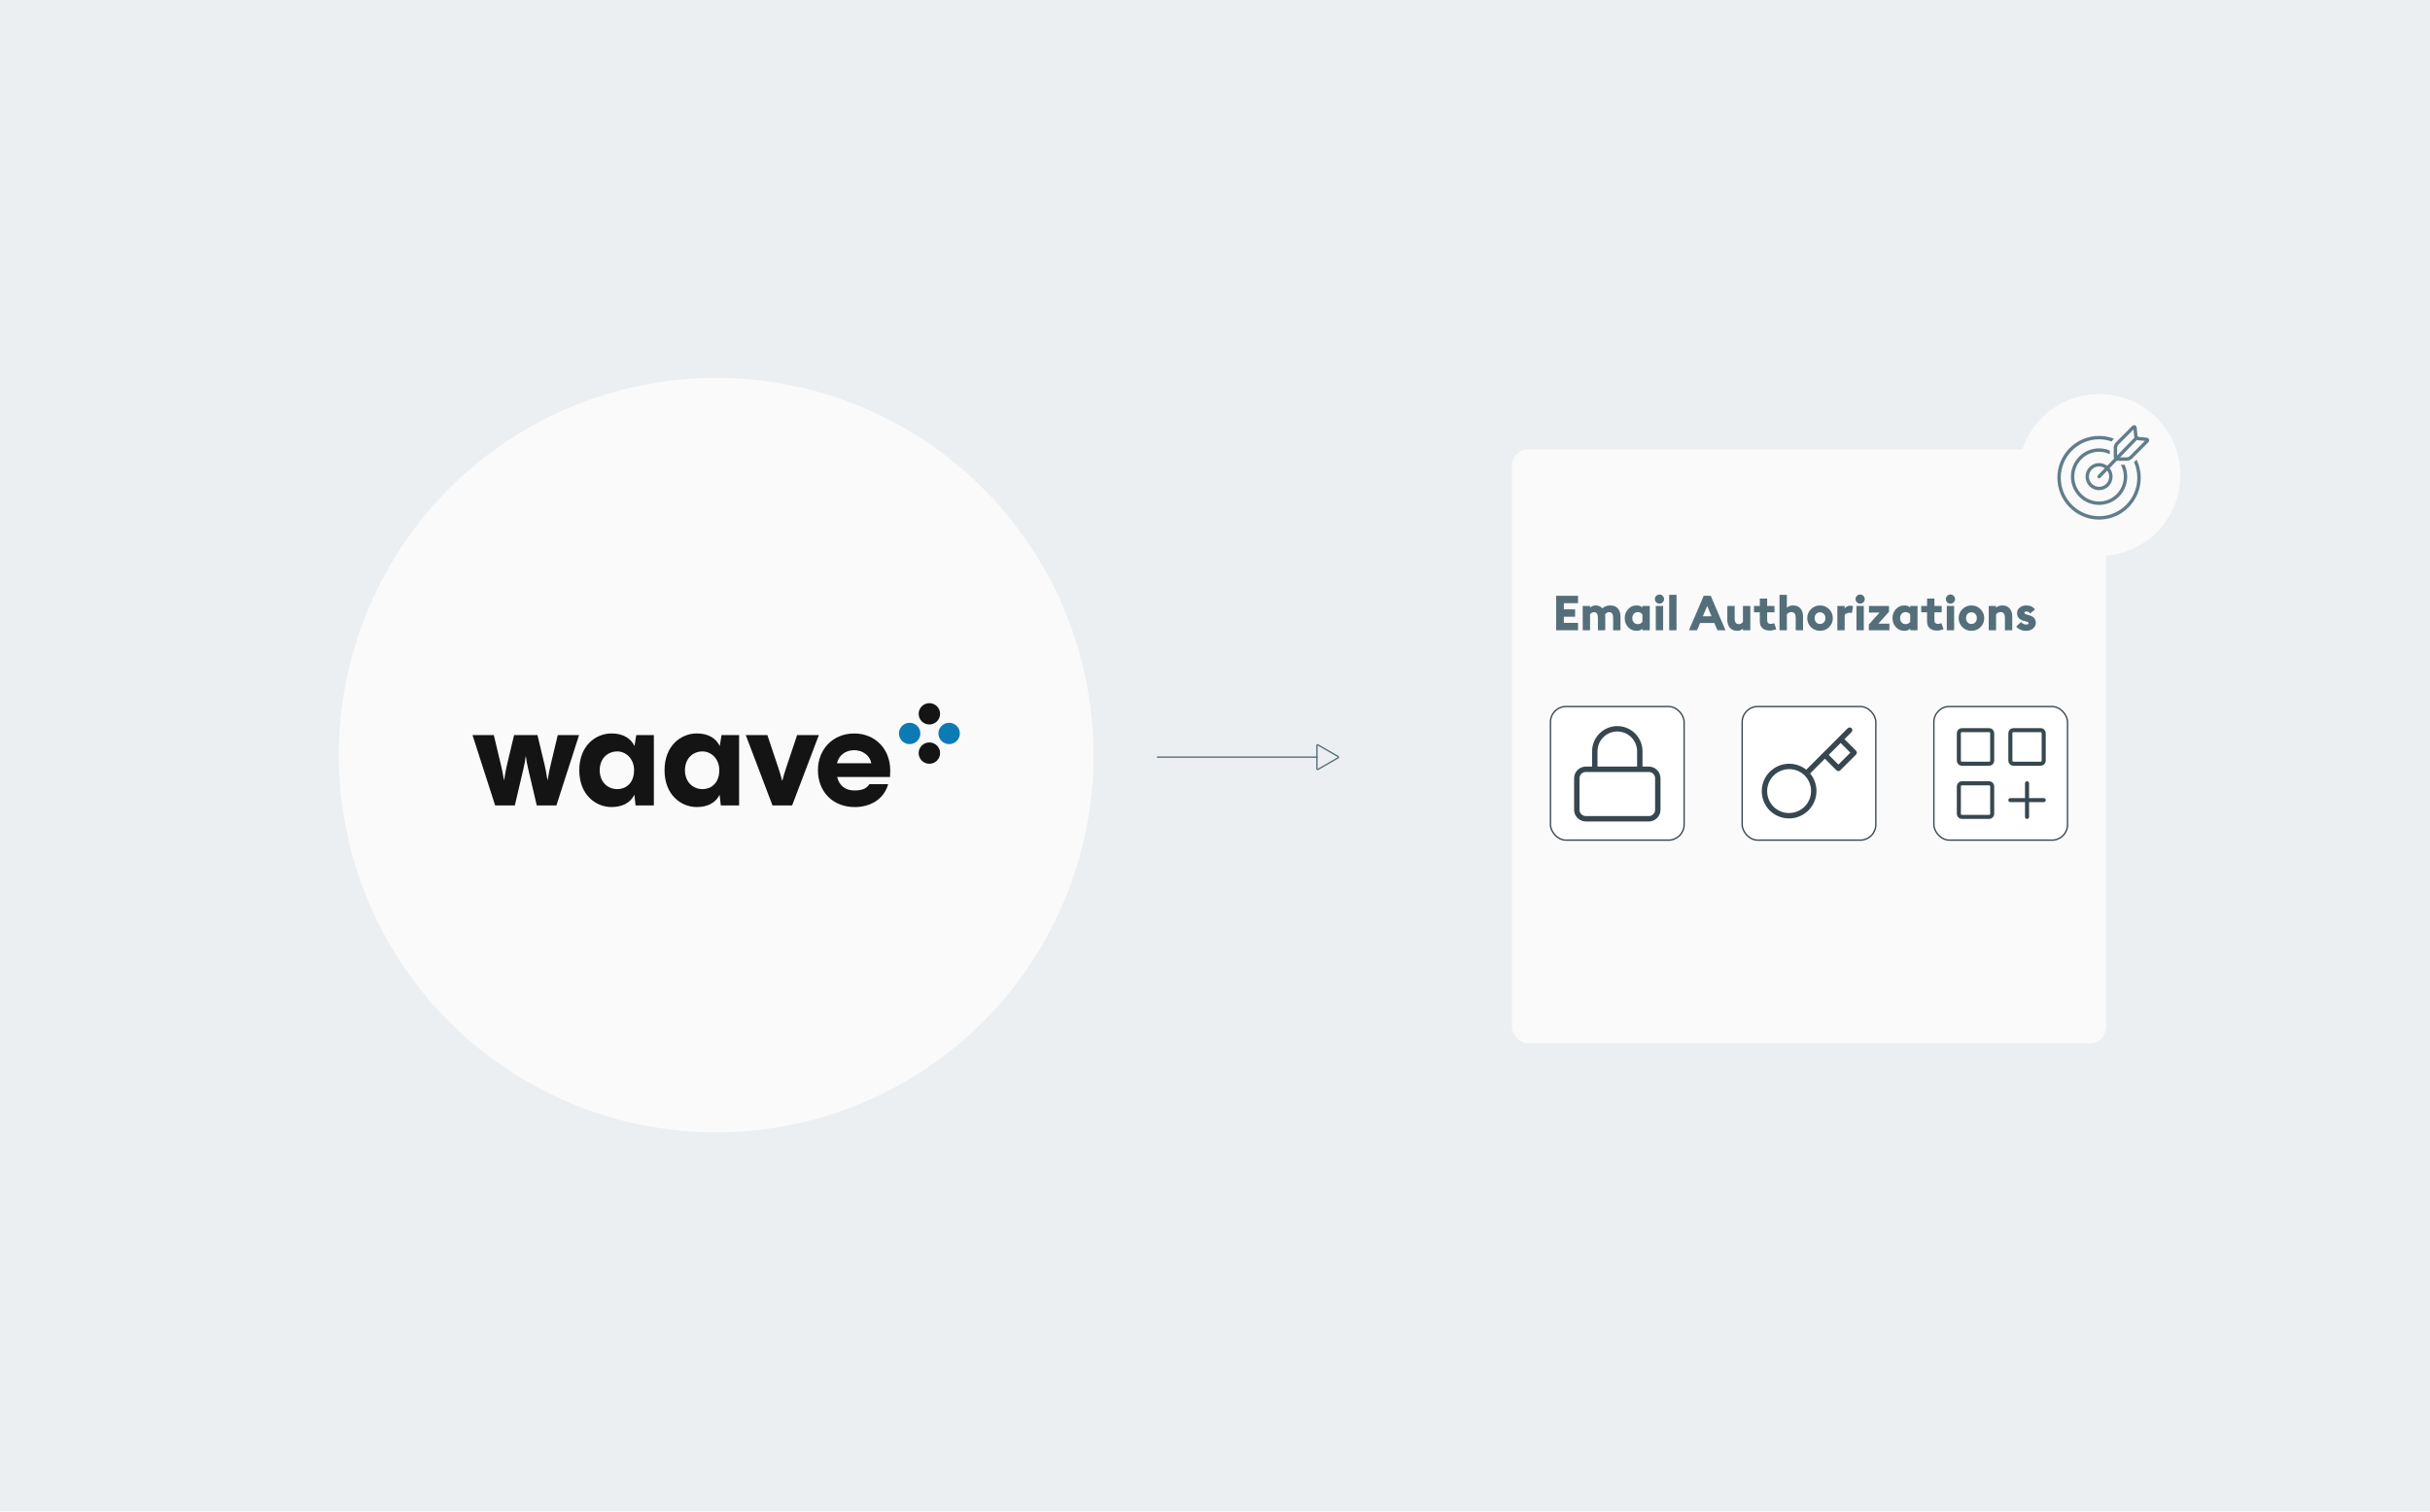<svg width="1800" height="1120" viewBox="0 0 1800 1120" fill="none" xmlns="http://www.w3.org/2000/svg">
<rect width="1800" height="1120" fill="#ECEFF1"/>
<g filter="url(#filter0_d_6042_134)">
<circle cx="530.5" cy="559.5" r="279.5" fill="#FAFAFA"/>
</g>
<path d="M857 561H976" stroke="#546E7A"/>
<path d="M991.25 560.567C991.562 560.748 991.582 561.181 991.309 561.394L991.25 561.433L976.25 570.094C975.917 570.286 975.5 570.045 975.5 569.66L975.5 552.34C975.5 551.955 975.917 551.714 976.25 551.906L991.25 560.567Z" stroke="#546E7A"/>
<g filter="url(#filter1_d_6042_134)">
<rect x="1120" y="333" width="440" height="440" rx="12" fill="#FAFAFA"/>
</g>
<path d="M1152.7 467V441.44H1168.9V446.912H1158.42V451.484H1166.74V456.956H1158.42V461.528H1168.9V467H1152.7ZM1194.91 467V457.784C1194.91 455 1193.96 453.608 1192.07 453.608C1190.68 453.608 1189.63 454.184 1188.94 455.336C1189.03 455.744 1189.08 456.236 1189.08 456.812V467H1183.64V457.784C1183.64 455 1182.7 453.608 1180.8 453.608C1180.2 453.608 1179.62 453.752 1179.07 454.04C1178.52 454.328 1178.1 454.7 1177.81 455.156V467H1172.38V449H1177.81V450.26C1178.24 449.78 1178.84 449.384 1179.61 449.072C1180.4 448.76 1181.2 448.604 1181.99 448.604C1184.03 448.604 1185.71 449.336 1187.03 450.8C1188.4 449.336 1190.33 448.604 1192.82 448.604C1195.34 448.604 1197.23 449.372 1198.48 450.908C1199.72 452.444 1200.35 454.412 1200.35 456.812V467H1194.91ZM1212.36 467.396C1209.76 467.396 1207.64 466.484 1205.98 464.66C1204.33 462.812 1203.5 460.592 1203.5 458C1203.5 455.408 1204.33 453.2 1205.98 451.376C1207.64 449.528 1209.76 448.604 1212.36 448.604C1214.06 448.604 1215.48 449.108 1216.6 450.116V449H1222.04V467H1216.6V465.848C1215.5 466.88 1214.08 467.396 1212.36 467.396ZM1213.18 462.464C1214.6 462.464 1215.74 461.888 1216.6 460.736V455.228C1215.72 454.1 1214.58 453.536 1213.18 453.536C1211.98 453.536 1211 453.968 1210.23 454.832C1209.49 455.696 1209.12 456.752 1209.12 458C1209.12 459.248 1209.49 460.304 1210.23 461.168C1211 462.032 1211.98 462.464 1213.18 462.464ZM1229.22 447.272C1228.31 447.272 1227.51 446.948 1226.84 446.3C1226.17 445.628 1225.83 444.824 1225.83 443.888C1225.83 442.952 1226.17 442.16 1226.84 441.512C1227.51 440.84 1228.31 440.504 1229.22 440.504C1230.18 440.504 1230.98 440.84 1231.63 441.512C1232.3 442.16 1232.64 442.952 1232.64 443.888C1232.64 444.824 1232.3 445.628 1231.63 446.3C1230.98 446.948 1230.18 447.272 1229.22 447.272ZM1226.52 467V449H1231.95V467H1226.52ZM1236.43 467V440.72H1241.87V467H1236.43ZM1251.07 467L1262.02 441.44H1267.2L1278.15 467H1272.17L1269.9 461.6H1259.32L1257.05 467H1251.07ZM1264.61 448.964L1261.37 456.632H1267.81L1264.61 448.964ZM1296.52 449V467H1291.08V465.776C1289.93 466.856 1288.54 467.396 1286.91 467.396C1284.56 467.396 1282.73 466.664 1281.44 465.2C1280.14 463.712 1279.49 461.732 1279.49 459.26V449H1284.93V458.324C1284.93 461.084 1285.97 462.464 1288.06 462.464C1289.21 462.464 1290.22 461.912 1291.08 460.808V449H1296.52ZM1310.91 467.216C1308.68 467.216 1306.89 466.64 1305.55 465.488C1304.23 464.336 1303.57 462.644 1303.57 460.412V453.716H1299.25V449H1303.57V443.528H1309.01V449H1314.41V453.716H1309.01V459.296C1309.01 460.352 1309.22 461.12 1309.65 461.6C1310.09 462.056 1310.77 462.284 1311.71 462.284C1312.62 462.284 1313.43 462.092 1314.15 461.708L1315.77 466.136C1315.32 466.4 1314.61 466.652 1313.65 466.892C1312.69 467.108 1311.78 467.216 1310.91 467.216ZM1323.61 467H1318.17V440.72H1323.61V450.296C1324.81 449.168 1326.37 448.604 1328.29 448.604C1330.59 448.604 1332.38 449.348 1333.65 450.836C1334.95 452.3 1335.59 454.268 1335.59 456.74V467H1330.16V457.676C1330.16 456.404 1329.91 455.396 1329.4 454.652C1328.9 453.908 1328.13 453.536 1327.1 453.536C1325.63 453.536 1324.47 454.088 1323.61 455.192V467ZM1354.87 464.696C1353.03 466.496 1350.79 467.396 1348.18 467.396C1345.56 467.396 1343.33 466.496 1341.48 464.696C1339.63 462.872 1338.71 460.64 1338.71 458C1338.71 455.36 1339.63 453.14 1341.48 451.34C1343.33 449.516 1345.56 448.604 1348.18 448.604C1350.79 448.604 1353.03 449.516 1354.87 451.34C1356.72 453.14 1357.65 455.36 1357.65 458C1357.65 460.64 1356.72 462.872 1354.87 464.696ZM1345.3 461.132C1346.07 461.924 1347.03 462.32 1348.18 462.32C1349.33 462.32 1350.28 461.924 1351.02 461.132C1351.79 460.34 1352.17 459.296 1352.17 458C1352.17 456.704 1351.79 455.66 1351.02 454.868C1350.28 454.076 1349.33 453.68 1348.18 453.68C1347.03 453.68 1346.07 454.076 1345.3 454.868C1344.55 455.66 1344.18 456.704 1344.18 458C1344.18 459.296 1344.55 460.34 1345.3 461.132ZM1360.99 467V449H1366.43V451.016C1366.71 450.368 1367.23 449.84 1367.97 449.432C1368.72 449 1369.53 448.784 1370.42 448.784C1371.24 448.784 1371.97 448.904 1372.62 449.144L1371.79 454.22C1371.6 454.076 1371.09 454.004 1370.28 454.004C1368.48 454.004 1367.19 454.544 1366.43 455.624V467H1360.99ZM1377.86 447.272C1376.95 447.272 1376.15 446.948 1375.48 446.3C1374.81 445.628 1374.47 444.824 1374.47 443.888C1374.47 442.952 1374.81 442.16 1375.48 441.512C1376.15 440.84 1376.95 440.504 1377.86 440.504C1378.82 440.504 1379.62 440.84 1380.27 441.512C1380.94 442.16 1381.28 442.952 1381.28 443.888C1381.28 444.824 1380.94 445.628 1380.27 446.3C1379.62 446.948 1378.82 447.272 1377.86 447.272ZM1375.16 467V449H1380.59V467H1375.16ZM1384.32 467V462.752L1392.2 453.896H1384.42V449H1399.26V453.284L1391.37 462.104H1399.54V467H1384.32ZM1410.71 467.396C1408.12 467.396 1405.99 466.484 1404.34 464.66C1402.68 462.812 1401.85 460.592 1401.85 458C1401.85 455.408 1402.68 453.2 1404.34 451.376C1405.99 449.528 1408.12 448.604 1410.71 448.604C1412.41 448.604 1413.83 449.108 1414.96 450.116V449H1420.39V467H1414.96V465.848C1413.85 466.88 1412.44 467.396 1410.71 467.396ZM1411.54 462.464C1412.95 462.464 1414.09 461.888 1414.96 460.736V455.228C1414.07 454.1 1412.93 453.536 1411.54 453.536C1410.34 453.536 1409.35 453.968 1408.58 454.832C1407.84 455.696 1407.47 456.752 1407.47 458C1407.47 459.248 1407.84 460.304 1408.58 461.168C1409.35 462.032 1410.34 462.464 1411.54 462.464ZM1434.8 467.216C1432.57 467.216 1430.78 466.64 1429.44 465.488C1428.12 464.336 1427.46 462.644 1427.46 460.412V453.716H1423.14V449H1427.46V443.528H1432.9V449H1438.3V453.716H1432.9V459.296C1432.9 460.352 1433.11 461.12 1433.54 461.6C1433.98 462.056 1434.66 462.284 1435.6 462.284C1436.51 462.284 1437.32 462.092 1438.04 461.708L1439.66 466.136C1439.21 466.4 1438.5 466.652 1437.54 466.892C1436.58 467.108 1435.67 467.216 1434.8 467.216ZM1444.76 447.272C1443.85 447.272 1443.06 446.948 1442.38 446.3C1441.71 445.628 1441.38 444.824 1441.38 443.888C1441.38 442.952 1441.71 442.16 1442.38 441.512C1443.06 440.84 1443.85 440.504 1444.76 440.504C1445.72 440.504 1446.52 440.84 1447.17 441.512C1447.84 442.16 1448.18 442.952 1448.18 443.888C1448.18 444.824 1447.84 445.628 1447.17 446.3C1446.52 446.948 1445.72 447.272 1444.76 447.272ZM1442.06 467V449H1447.5V467H1442.06ZM1467.02 464.696C1465.17 466.496 1462.94 467.396 1460.33 467.396C1457.71 467.396 1455.48 466.496 1453.63 464.696C1451.78 462.872 1450.86 460.64 1450.86 458C1450.86 455.36 1451.78 453.14 1453.63 451.34C1455.48 449.516 1457.71 448.604 1460.33 448.604C1462.94 448.604 1465.17 449.516 1467.02 451.34C1468.87 453.14 1469.79 455.36 1469.79 458C1469.79 460.64 1468.87 462.872 1467.02 464.696ZM1457.45 461.132C1458.21 461.924 1459.17 462.32 1460.33 462.32C1461.48 462.32 1462.43 461.924 1463.17 461.132C1463.94 460.34 1464.32 459.296 1464.32 458C1464.32 456.704 1463.94 455.66 1463.17 454.868C1462.43 454.076 1461.48 453.68 1460.33 453.68C1459.17 453.68 1458.21 454.076 1457.45 454.868C1456.7 455.66 1456.33 456.704 1456.33 458C1456.33 459.296 1456.7 460.34 1457.45 461.132ZM1473.14 467V449H1478.57V450.296C1479.77 449.168 1481.33 448.604 1483.25 448.604C1485.56 448.604 1487.35 449.348 1488.62 450.836C1489.91 452.3 1490.56 454.268 1490.56 456.74V467H1485.13V457.676C1485.13 456.404 1484.87 455.396 1484.37 454.652C1483.87 453.908 1483.1 453.536 1482.07 453.536C1480.6 453.536 1479.44 454.088 1478.57 455.192V467H1473.14ZM1500.99 467.396C1497.65 467.396 1495.15 466.316 1493.5 464.156L1497.1 460.88C1497.96 462.128 1499.26 462.752 1500.99 462.752C1502.09 462.752 1502.64 462.416 1502.64 461.744C1502.64 461.432 1502.5 461.18 1502.21 460.988C1501.92 460.772 1501.33 460.556 1500.45 460.34L1499.26 460.052C1497.55 459.644 1496.26 458.924 1495.37 457.892C1494.51 456.86 1494.1 455.612 1494.15 454.148C1494.19 452.492 1494.85 451.16 1496.13 450.152C1497.42 449.12 1499.07 448.604 1501.06 448.604C1503.84 448.604 1505.95 449.6 1507.39 451.592L1503.87 454.508C1503.1 453.548 1502.15 453.068 1501.02 453.068C1500.04 453.068 1499.55 453.38 1499.55 454.004C1499.55 454.58 1500.05 455.012 1501.06 455.3L1502.71 455.732C1504.44 456.188 1505.75 456.872 1506.64 457.784C1507.55 458.672 1508.01 459.884 1508.01 461.42C1508.01 463.124 1507.32 464.552 1505.95 465.704C1504.61 466.832 1502.95 467.396 1500.99 467.396Z" fill="#546E7A"/>
<g filter="url(#filter2_d_6042_134)">
<circle cx="1555" cy="352" r="60" fill="#FAFAFA"/>
</g>
<g clip-path="url(#clip0_6042_134)">
<path d="M1582.67 340.551L1581.31 341.925C1581.12 342.108 1580.94 342.268 1580.76 342.416C1582.33 345.957 1583.21 349.873 1583.21 353.995C1583.21 369.706 1570.49 382.487 1554.86 382.487C1539.22 382.487 1526.5 369.705 1526.5 353.995C1526.5 338.284 1539.22 325.504 1554.86 325.504C1558.11 325.504 1561.24 326.066 1564.16 327.086C1564.43 326.641 1564.76 326.2 1565.2 325.75L1565.91 325.043C1562.47 323.72 1558.75 322.988 1554.86 322.988C1537.82 322.99 1524 336.872 1524 353.993C1524 371.115 1537.82 385 1554.86 385C1571.9 385 1585.72 371.117 1585.72 353.993C1585.72 349.178 1584.62 344.617 1582.67 340.551Z" fill="#607D8B"/>
<path d="M1573.77 344.339H1570.97C1572.39 346.961 1573.21 349.965 1573.21 353.157C1573.21 363.323 1564.97 371.593 1554.86 371.593C1544.74 371.593 1536.51 363.323 1536.51 353.157C1536.51 342.992 1544.74 334.722 1554.86 334.722C1557.7 334.722 1560.4 335.375 1562.8 336.542V333.787C1560.35 332.771 1557.67 332.208 1554.86 332.208C1543.34 332.208 1534.01 341.588 1534.01 353.157C1534.01 364.726 1543.34 374.108 1554.86 374.108C1566.38 374.108 1575.71 364.726 1575.71 353.157C1575.71 350.006 1575.01 347.02 1573.77 344.339H1573.77Z" fill="#607D8B"/>
<path d="M1591.8 325.362C1591.61 324.982 1591.29 324.717 1590.98 324.555C1590.67 324.394 1590.35 324.317 1590.02 324.283L1584.06 323.686C1583.94 323.676 1583.75 323.593 1583.6 323.44C1583.45 323.289 1583.37 323.098 1583.36 322.976L1582.76 316.989C1582.72 316.552 1582.6 316.117 1582.3 315.711C1582.15 315.511 1581.94 315.324 1581.69 315.194C1581.44 315.066 1581.15 315 1580.88 315C1580.53 315 1580.23 315.1 1579.97 315.234C1579.71 315.371 1579.49 315.546 1579.29 315.745L1567.27 327.824C1566.78 328.322 1566.43 328.921 1566.16 329.561C1565.9 330.203 1565.73 330.874 1565.72 331.573V338.472C1565.72 338.945 1565.84 339.385 1566.04 339.78L1560.87 345.133C1559.19 343.864 1557.12 343.101 1554.86 343.101C1549.33 343.101 1544.85 347.605 1544.85 353.157C1544.85 358.709 1549.33 363.213 1554.86 363.213C1560.39 363.213 1564.87 358.709 1564.87 353.157C1564.87 350.781 1564.04 348.601 1562.67 346.88L1568.03 341.337C1568.22 341.38 1568.43 341.404 1568.64 341.406H1575.51C1576.21 341.4 1576.87 341.224 1577.51 340.963C1578.15 340.694 1578.75 340.345 1579.24 339.853L1591.26 327.778C1591.46 327.578 1591.63 327.357 1591.77 327.094C1591.9 326.833 1592 326.523 1592 326.175C1592 325.905 1591.94 325.615 1591.81 325.365L1591.8 325.362ZM1554.86 360.698C1550.72 360.698 1547.35 357.316 1547.35 353.157C1547.35 348.998 1550.72 345.615 1554.86 345.615C1556.44 345.615 1557.9 346.11 1559.11 346.951L1553.96 352.283C1553.48 352.781 1553.49 353.577 1553.99 354.061C1554.48 354.545 1555.28 354.532 1555.76 354.035L1560.91 348.708C1561.82 349.956 1562.36 351.493 1562.36 353.158C1562.36 357.317 1559 360.7 1554.86 360.7L1554.86 360.698ZM1568.22 337.523V331.573C1568.22 331.352 1568.31 330.917 1568.48 330.522C1568.64 330.125 1568.88 329.753 1569.04 329.6L1580.37 318.213L1580.87 323.229C1580.9 323.567 1581 323.88 1581.13 324.172L1568.22 337.523ZM1577.47 338.075C1577.32 338.235 1576.95 338.479 1576.56 338.639C1576.16 338.807 1575.73 338.897 1575.51 338.892H1570.39L1582.91 325.939C1583.19 326.061 1583.49 326.154 1583.81 326.188L1588.8 326.688L1577.47 338.074V338.075Z" fill="#607D8B"/>
</g>
<rect x="1432.5" y="523.5" width="99" height="99" rx="11.5" fill="white" stroke="#37474F"/>
<path d="M1513.86 592.837H1489.16M1501.51 580.388V605.286M1473.46 565.897H1453.24C1452 565.897 1451 564.886 1451 563.638V543.26C1451 542.011 1452 541 1453.24 541H1473.46C1474.7 541 1475.7 542.011 1475.7 543.26V563.64C1475.7 564.886 1474.7 565.9 1473.46 565.9V565.897ZM1513.86 563.638C1513.86 564.883 1512.85 565.897 1511.62 565.897H1491.4C1490.16 565.897 1489.16 564.886 1489.16 563.638V543.26C1489.16 542.014 1490.16 541.003 1491.4 541.003H1511.62C1512.85 541.003 1513.86 542.014 1513.86 543.26V563.638ZM1473.46 605.286H1453.24C1452 605.286 1451 604.274 1451 603.029V582.648C1451 581.4 1452 580.388 1453.24 580.388H1473.46C1474.7 580.388 1475.7 581.4 1475.7 582.648V603.029C1475.7 604.274 1474.7 605.286 1473.46 605.286Z" stroke="#37474F" stroke-width="3" stroke-linecap="round" stroke-linejoin="round"/>
<rect x="1290.5" y="523.5" width="99" height="99" rx="11.5" fill="white" stroke="#37474F"/>
<path d="M1370.11 541L1363.44 547.667M1363.44 547.667L1373.44 557.667L1361.77 569.333L1351.77 559.333M1363.44 547.667L1351.77 559.333M1338.07 573.033C1339.79 574.732 1341.16 576.753 1342.1 578.983C1343.04 581.212 1343.52 583.604 1343.53 586.022C1343.54 588.44 1343.07 590.836 1342.15 593.071C1341.22 595.306 1339.87 597.337 1338.16 599.047C1336.45 600.757 1334.42 602.111 1332.18 603.033C1329.95 603.955 1327.55 604.425 1325.14 604.417C1322.72 604.409 1320.32 603.922 1318.1 602.986C1315.87 602.049 1313.84 600.681 1312.15 598.96C1308.81 595.502 1306.96 590.871 1307 586.064C1307.04 581.257 1308.97 576.659 1312.37 573.26C1315.77 569.861 1320.37 567.933 1325.17 567.891C1329.98 567.849 1334.61 569.697 1338.07 573.037L1338.07 573.033ZM1338.07 573.033L1351.77 559.333" stroke="#37474F" stroke-width="4" stroke-linecap="round" stroke-linejoin="round"/>
<rect x="1148.5" y="523.5" width="99" height="99" rx="11.5" fill="white" stroke="#37474F"/>
<path d="M1181.33 570V556.667C1181.33 552.246 1183.09 548.007 1186.21 544.882C1189.34 541.756 1193.58 540 1198 540C1202.42 540 1206.66 541.756 1209.78 544.882C1212.91 548.007 1214.67 552.246 1214.67 556.667V570M1174.67 570H1221.33C1225.02 570 1228 572.985 1228 576.667V600C1228 603.682 1225.02 606.667 1221.33 606.667H1174.67C1170.98 606.667 1168 603.682 1168 600V576.667C1168 572.985 1170.98 570 1174.67 570Z" stroke="#37474F" stroke-width="4" stroke-linecap="round" stroke-linejoin="round"/>
<path d="M366.774 596.778L350 544.67H365.788L371.131 567.071C371.684 569.395 372.575 573.395 373.248 577.828H373.465C374.139 573.395 374.909 569.299 375.463 567.071L380.805 544.67H398.133L403.476 567.071C404.03 569.299 404.8 573.395 405.474 577.828H405.69C406.364 573.395 407.255 569.395 407.808 567.071L413.151 544.67H428.939L412.164 596.778H397.604L391.154 569.275C390.48 566.4 389.927 563.501 389.59 560.626H389.373C389.036 563.501 388.483 566.4 387.809 569.275L381.359 596.778H366.774Z" fill="#141414"/>
<path d="M484.34 544.67V596.778H470.791L469.9 588.896C467.132 594.55 461.356 597.976 453.005 597.976C441.237 597.976 429.107 588.896 429.107 570.712C429.107 552.528 441.213 543.448 453.005 543.448C461.453 543.448 467.229 546.994 469.996 552.768L471.32 544.67H484.34ZM469.684 570.736C469.684 561.656 463.137 556.769 457.337 556.769C449.66 556.769 444.221 562.423 444.221 570.736C444.221 579.049 449.78 584.703 457.337 584.703C463.33 584.703 469.684 580.487 469.684 570.736Z" fill="#141414"/>
<path d="M547.491 544.67V596.778H533.942L533.051 588.896C530.283 594.55 524.507 597.976 516.156 597.976C504.388 597.976 492.258 588.896 492.258 570.712C492.258 552.528 504.364 543.448 516.156 543.448C524.604 543.448 530.38 546.994 533.147 552.768L534.471 544.67H547.491ZM532.81 570.736C532.81 561.656 526.264 556.769 520.488 556.769C512.811 556.769 507.372 562.423 507.372 570.736C507.372 579.049 512.931 584.703 520.488 584.703C526.481 584.703 532.81 580.487 532.81 570.736Z" fill="#141414"/>
<path d="M572.208 596.778L552.425 544.67H568.429L576.66 569.275C577.671 572.389 578.778 575.935 579.331 578.355H579.548C580.101 575.911 581.208 572.365 582.219 569.275L590.45 544.67H606.551L586.768 596.778H572.208Z" fill="#141414"/>
<path d="M659.329 575.719H620.1C621.761 582.38 626.43 585.686 632.88 585.686C638.776 585.686 641.881 584.248 643.998 581.038H657.885C654.54 593.113 643.541 598 633.217 598C616.659 598 605.877 586.357 605.877 570.736C605.877 555.116 616.996 543.472 632.759 543.472C648.523 543.472 659.425 555.236 659.425 570.736C659.425 572.844 659.425 573.611 659.305 575.719H659.329ZM619.98 565.513H645.418C644.408 559.859 639.089 555.858 632.759 555.858C626.093 555.858 621.424 559.74 619.98 565.513Z" fill="#141414"/>
<path d="M688.425 536.812C692.812 536.812 696.367 533.272 696.367 528.906C696.367 524.54 692.812 521 688.425 521C684.039 521 680.483 524.54 680.483 528.906C680.483 533.272 684.039 536.812 688.425 536.812Z" fill="#141414"/>
<path d="M703.058 551.354C707.444 551.354 711 547.815 711 543.448C711 539.082 707.444 535.542 703.058 535.542C698.672 535.542 695.116 539.082 695.116 543.448C695.116 547.815 698.672 551.354 703.058 551.354Z" fill="#0C7BB4"/>
<path d="M673.817 551.354C678.203 551.354 681.759 547.815 681.759 543.448C681.759 539.082 678.203 535.542 673.817 535.542C669.431 535.542 665.875 539.082 665.875 543.448C665.875 547.815 669.431 551.354 673.817 551.354Z" fill="#0C7BB4"/>
<path d="M688.425 565.921C692.812 565.921 696.367 562.381 696.367 558.015C696.367 553.648 692.812 550.109 688.425 550.109C684.039 550.109 680.483 553.648 680.483 558.015C680.483 562.381 684.039 565.921 688.425 565.921Z" fill="#141414"/>
<defs>
<filter id="filter0_d_6042_134" x="227" y="256" width="607" height="607" filterUnits="userSpaceOnUse" color-interpolation-filters="sRGB">
<feFlood flood-opacity="0" result="BackgroundImageFix"/>
<feColorMatrix in="SourceAlpha" type="matrix" values="0 0 0 0 0 0 0 0 0 0 0 0 0 0 0 0 0 0 127 0" result="hardAlpha"/>
<feOffset/>
<feGaussianBlur stdDeviation="12"/>
<feColorMatrix type="matrix" values="0 0 0 0 0 0 0 0 0 0 0 0 0 0 0 0 0 0 0.24 0"/>
<feBlend mode="normal" in2="BackgroundImageFix" result="effect1_dropShadow_6042_134"/>
<feBlend mode="normal" in="SourceGraphic" in2="effect1_dropShadow_6042_134" result="shape"/>
</filter>
<filter id="filter1_d_6042_134" x="1096" y="309" width="488" height="488" filterUnits="userSpaceOnUse" color-interpolation-filters="sRGB">
<feFlood flood-opacity="0" result="BackgroundImageFix"/>
<feColorMatrix in="SourceAlpha" type="matrix" values="0 0 0 0 0 0 0 0 0 0 0 0 0 0 0 0 0 0 127 0" result="hardAlpha"/>
<feOffset/>
<feGaussianBlur stdDeviation="12"/>
<feColorMatrix type="matrix" values="0 0 0 0 0 0 0 0 0 0 0 0 0 0 0 0 0 0 0.24 0"/>
<feBlend mode="normal" in2="BackgroundImageFix" result="effect1_dropShadow_6042_134"/>
<feBlend mode="normal" in="SourceGraphic" in2="effect1_dropShadow_6042_134" result="shape"/>
</filter>
<filter id="filter2_d_6042_134" x="1471" y="268" width="168" height="168" filterUnits="userSpaceOnUse" color-interpolation-filters="sRGB">
<feFlood flood-opacity="0" result="BackgroundImageFix"/>
<feColorMatrix in="SourceAlpha" type="matrix" values="0 0 0 0 0 0 0 0 0 0 0 0 0 0 0 0 0 0 127 0" result="hardAlpha"/>
<feOffset/>
<feGaussianBlur stdDeviation="12"/>
<feColorMatrix type="matrix" values="0 0 0 0 0 0 0 0 0 0 0 0 0 0 0 0 0 0 0.24 0"/>
<feBlend mode="normal" in2="BackgroundImageFix" result="effect1_dropShadow_6042_134"/>
<feBlend mode="normal" in="SourceGraphic" in2="effect1_dropShadow_6042_134" result="shape"/>
</filter>
<clipPath id="clip0_6042_134">
<rect width="68" height="70" fill="white" transform="translate(1524 315)"/>
</clipPath>
</defs>
</svg>

